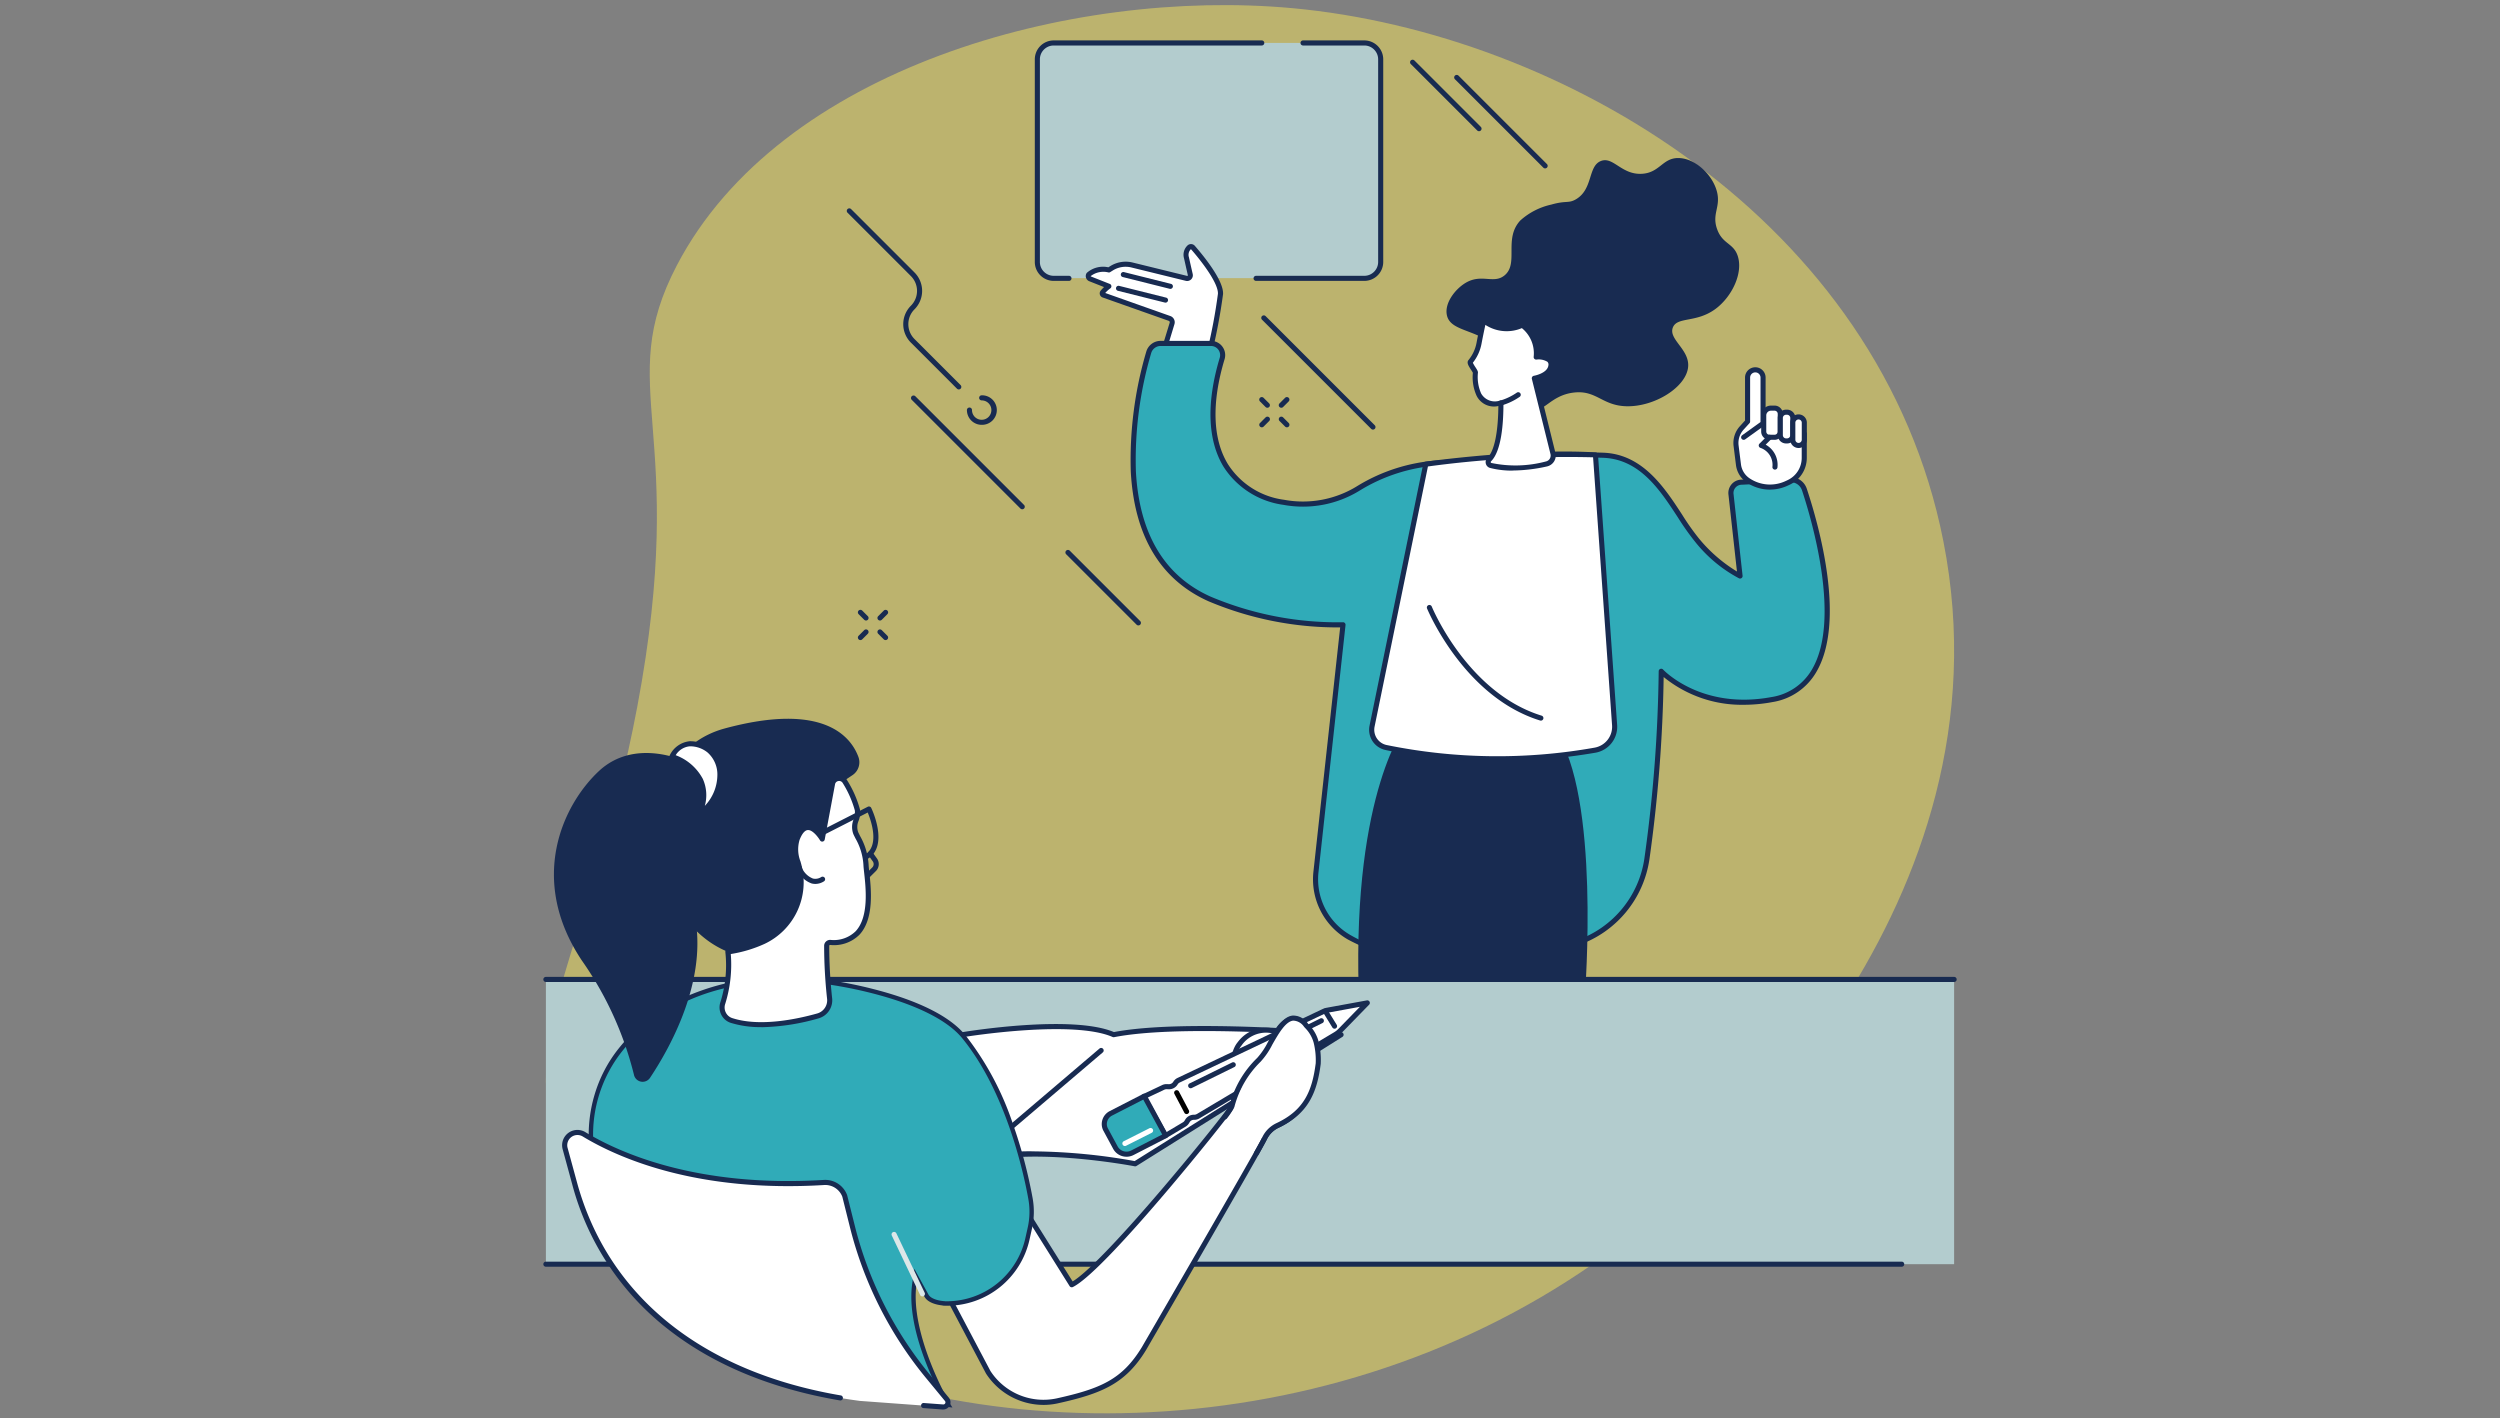 <svg xmlns="http://www.w3.org/2000/svg" xmlns:xlink="http://www.w3.org/1999/xlink" width="282" height="160" viewBox="0 0 282 160">
  <rect x="0" y="0" width="282" height="160" fill="#808080" stroke="none"/>
  <defs>
    <clipPath id="clip-path">
      <rect id="長方形_59835" data-name="長方形 59835" width="282" height="160" transform="translate(0 7056)" fill="#ccc"/>
    </clipPath>
  </defs>
  <g id="マスクグループ_166306" data-name="マスクグループ 166306" transform="translate(0 -7056)" clip-path="url(#clip-path)">
    <g id="グループ_223528" data-name="グループ 223528" transform="translate(61.289 7056.575)">
      <path id="パス_47886" data-name="パス 47886" d="M5.225,130.179c4.677,11.373,15.609,16.753,22.6,20.191,27.541,13.552,69.381,11.962,99.5-12.76,7.049-5.785,41.79-36.094,33.7-77.133C153.88,24.2,117.915,3.151,87.626.354,62.533-1.963,29.762,7.2,18.179,29.328,10.9,43.246,19.645,47.666,13.687,79.2,8.531,106.5-.5,116.267,5.225,130.179" transform="translate(-3.102 -0.005)" fill="#f9e65c" opacity="0.5"/>
      <g id="お姉さん" transform="translate(55.437 3.979)">
        <path id="パス_47887" data-name="パス 47887" d="M656.6,76.664h35.034a1.848,1.848,0,0,0,1.848-1.848V51.983a1.848,1.848,0,0,0-1.848-1.848H656.6a1.848,1.848,0,0,0-1.848,1.848V74.816a1.848,1.848,0,0,0,1.848,1.848" transform="translate(-654.462 -49.848)" fill="#b3ccce"/>
        <path id="パス_47888" data-name="パス 47888" d="M953.794,73.892H941.585a.287.287,0,1,1,0-.574h12.208a1.562,1.562,0,0,0,1.56-1.56V48.9a1.562,1.562,0,0,0-1.56-1.56h-6.912a.287.287,0,0,1,0-.574h6.912a2.136,2.136,0,0,1,2.134,2.134V71.758a2.136,2.136,0,0,1-2.134,2.134" transform="translate(-916.624 -46.761)" fill="#182b51"/>
        <path id="パス_47889" data-name="パス 47889" d="M655.228,73.892H653.51a2.136,2.136,0,0,1-2.134-2.134V48.9a2.136,2.136,0,0,1,2.134-2.134h23.466a.287.287,0,0,1,0,.574H653.51a1.562,1.562,0,0,0-1.56,1.56V71.758a1.562,1.562,0,0,0,1.56,1.56h1.718a.287.287,0,1,1,0,.574" transform="translate(-651.376 -46.761)" fill="#182b51"/>
        <path id="パス_47890" data-name="パス 47890" d="M1206.5,231.149c1.434.446,2.165-1.608,4.819-1.928,2.585-.311,3.195,1.481,5.976,1.542,3.17.07,6.729-2.163,6.94-4.434.184-1.978-2.254-3.11-1.72-4.455.492-1.239,2.647-.488,4.811-2.092,1.858-1.377,3.143-4.061,2.5-5.984-.489-1.462-1.7-1.306-2.313-2.988-.651-1.784.462-2.527-.053-4.346-.529-1.874-2.455-3.677-4.316-3.7-1.8-.018-2.1,1.656-4.113,1.777-2.307.139-3.239-1.979-4.627-1.446-1.5.575-.867,3.212-2.854,4.339-.828.469-1.062.1-2.737.577a7.715,7.715,0,0,0-3.5,1.788c-1.929,2.063-.137,4.868-1.8,6.212-1.241,1-2.6-.265-4.434.867-1.135.7-2.319,2.231-2.065,3.569.4,2.106,3.931,1.465,6.4,4.432,2.264,2.718,1.361,5.729,3.084,6.265" transform="translate(-1150.54 -189.491)" fill="#182b51"/>
        <path id="パス_47891" data-name="パス 47891" d="M1583.4,758.152a.287.287,0,0,1-.285-.259l-.415-4.216a.287.287,0,0,1,.572-.056l.415,4.216a.287.287,0,0,1-.258.314h-.029" transform="translate(-1503.436 -693.226)" fill="#182b51"/>
        <path id="パス_47892" data-name="パス 47892" d="M722.32,323.244a2.557,2.557,0,0,1,2.281-.521l.311-.194a2.976,2.976,0,0,1,2.287-.366l6.148,1.51a.356.356,0,0,0,.433-.424c-.118-.516-.293-1.29-.429-1.9a1.16,1.16,0,0,1,.316-1.184.286.286,0,0,1,.409.025c.681.78,3.193,3.765,3.114,5.242a65.481,65.481,0,0,1-1.263,6.677H730.7l1.025-3.347a.458.458,0,0,0-.285-.566l-7.461-2.639a.2.2,0,0,1-.086-.323,3.839,3.839,0,0,1,.713-.664l-2.121-.838a.337.337,0,0,1-.166-.485" transform="translate(-716.238 -296.826)" fill="#fff"/>
        <path id="パス_47893" data-name="パス 47893" d="M732.841,329.309h-5.225a.287.287,0,0,1-.274-.371l1.025-3.347a.171.171,0,0,0-.106-.211l-7.461-2.639a.489.489,0,0,1-.208-.78,5.011,5.011,0,0,1,.37-.391l-1.666-.659a.624.624,0,0,1-.307-.9.292.292,0,0,1,.049-.062,2.772,2.772,0,0,1,2.412-.609l.225-.141a3.283,3.283,0,0,1,2.507-.4l6.148,1.51a.067.067,0,0,0,.066-.018.066.066,0,0,0,.019-.064c-.118-.516-.293-1.291-.429-1.9a1.445,1.445,0,0,1,.4-1.458.573.573,0,0,1,.818.048c.985,1.129,3.266,3.919,3.184,5.446a64.345,64.345,0,0,1-1.27,6.728.287.287,0,0,1-.279.221M728,328.735h4.609a60.426,60.426,0,0,0,1.2-6.406c.058-1.076-1.534-3.308-3.044-5.038a.885.885,0,0,0-.229.908c.136.611.311,1.385.429,1.9a.643.643,0,0,1-.781.767l-6.148-1.51a2.705,2.705,0,0,0-2.066.331l-.311.194a.284.284,0,0,1-.187.042,2.323,2.323,0,0,0-2.006.405.048.048,0,0,0,0,.019.048.048,0,0,0,.029.03l2.121.839a.287.287,0,0,1,.055.5,3.315,3.315,0,0,0-.574.52l7.343,2.6a.743.743,0,0,1,.464.92Z" transform="translate(-713.153 -293.742)" fill="#182b51"/>
        <path id="パス_47894" data-name="パス 47894" d="M764.6,373.94a.29.29,0,0,1-.07-.009l-5.3-1.327a.287.287,0,0,1,.139-.557l5.3,1.327a.287.287,0,0,1-.07.565" transform="translate(-749.855 -344.355)" fill="#182b51"/>
        <path id="パス_47895" data-name="パス 47895" d="M770.947,355.695a.289.289,0,0,1-.07-.009l-5.3-1.327a.287.287,0,0,1,.139-.557l5.3,1.327a.287.287,0,0,1-.069.566" transform="translate(-755.658 -327.663)" fill="#182b51"/>
        <path id="パス_47896" data-name="パス 47896" d="M855.525,463.808c-1.484.089-3.972.212-5.485.285a1.216,1.216,0,0,0-1.15,1.349l1.022,9.233a15.608,15.608,0,0,1-4.891-4.1c-2.557-3.046-4.86-9.305-10.522-9.527-3.6-.141-12.642.436-18.741.874a19.542,19.542,0,0,0-8.846,2.831,11.833,11.833,0,0,1-8.479,1.6c-6.7-1.219-9.727-6.954-6.937-16.217a1.321,1.321,0,0,0-1.262-1.7h-5.683a1.389,1.389,0,0,0-1.333,1c-1.3,4.416-5.621,22.211,6.835,27.814a36.811,36.811,0,0,0,15.078,2.926l-3.052,27.883a7.541,7.541,0,0,0,3.739,7.365c2.729,1.565,7,3,13.342,2.792a41.625,41.625,0,0,0,12.457-2.182,11.857,11.857,0,0,0,7.794-9.478,163.734,163.734,0,0,0,1.612-21.131s4.306,4.716,12.5,3.189c10.118-1.886,5.22-18.954,3.653-23.689a1.631,1.631,0,0,0-1.648-1.116" transform="translate(-770.364 -414.252)" fill="#30abb8"/>
        <path id="パス_47897" data-name="パス 47897" d="M814.831,515.437a24.362,24.362,0,0,1-12.241-2.851,7.826,7.826,0,0,1-3.882-7.645l3.016-27.556a37.476,37.476,0,0,1-14.874-2.959c-5.4-2.43-8.344-7.341-8.743-14.6a43.055,43.055,0,0,1,1.75-13.559,1.686,1.686,0,0,1,1.609-1.205h5.683a1.607,1.607,0,0,1,1.537,2.074c-1.481,4.918-1.348,9.014.385,11.845a8.87,8.87,0,0,0,6.329,4.007,11.622,11.622,0,0,0,8.277-1.563,19.91,19.91,0,0,1,8.976-2.873c6.615-.475,15.24-1.011,18.773-.874,4.432.173,6.9,3.955,8.877,6.994a28.167,28.167,0,0,0,1.854,2.635,16.911,16.911,0,0,0,4.326,3.771l-.962-8.693a1.51,1.51,0,0,1,.351-1.142,1.488,1.488,0,0,1,1.071-.525c1.717-.083,4.061-.2,5.482-.285a1.917,1.917,0,0,1,1.937,1.312c1.434,4.333,4.408,15.024,1.065,20.685a6.954,6.954,0,0,1-4.938,3.377,17.525,17.525,0,0,1-3.217.306,13.967,13.967,0,0,1-9.057-3.13,163.859,163.859,0,0,1-1.6,20.525,12.111,12.111,0,0,1-7.983,9.707,42.092,42.092,0,0,1-12.542,2.2q-.634.021-1.254.021M802.045,476.8a.287.287,0,0,1,.285.318L799.279,505a7.252,7.252,0,0,0,3.6,7.084c3.491,2,7.927,2.928,13.19,2.754a41.526,41.526,0,0,0,12.371-2.166,11.538,11.538,0,0,0,7.605-9.248,163.831,163.831,0,0,0,1.609-21.094.287.287,0,0,1,.5-.19c.042.046,4.3,4.578,12.234,3.1a6.4,6.4,0,0,0,4.549-3.1c3.314-5.611-.016-16.889-1.116-20.212a1.341,1.341,0,0,0-1.358-.92c-1.424.086-3.771.2-5.489.285a.929.929,0,0,0-.878,1.031l1.022,9.233a.287.287,0,0,1-.4.293,15.767,15.767,0,0,1-4.993-4.172,28.569,28.569,0,0,1-1.9-2.691c-2.008-3.08-4.283-6.572-8.418-6.733-3.506-.138-12.11.4-18.71.873a19.334,19.334,0,0,0-8.716,2.79,12.185,12.185,0,0,1-8.681,1.639,9.542,9.542,0,0,1-6.716-4.272c-1.82-2.975-1.974-7.232-.444-12.311a1.033,1.033,0,0,0-.987-1.334h-5.683a1.108,1.108,0,0,0-1.058.793,42.459,42.459,0,0,0-1.728,13.365c.386,7.025,3.214,11.771,8.405,14.106a36.81,36.81,0,0,0,14.945,2.9h.014" transform="translate(-767.28 -411.167)" fill="#182b51"/>
        <path id="パス_47898" data-name="パス 47898" d="M1581.339,489.961l.664-.736v-4.956a.873.873,0,1,1,1.746,0v5.336l4.647,1.012v2.724a3.046,3.046,0,0,1-1.766,2.764l-.231.107a4.443,4.443,0,0,1-4.306-.318,2.53,2.53,0,0,1-1.122-1.8l-.265-2.122a2.531,2.531,0,0,1,.632-2.009" transform="translate(-1501.598 -446.236)" fill="#fff"/>
        <path id="パス_47899" data-name="パス 47899" d="M1581.442,493.827a4.714,4.714,0,0,1-2.593-.78,2.813,2.813,0,0,1-1.249-2.005l-.265-2.122a2.815,2.815,0,0,1,.7-2.237l.59-.654v-4.846a1.16,1.16,0,1,1,2.32,0v5.1l4.421.962a.287.287,0,0,1,.226.28v2.724a3.343,3.343,0,0,1-1.933,3.024l-.231.107a4.739,4.739,0,0,1-1.992.441m-2.976-6.76a2.242,2.242,0,0,0-.561,1.781l.266,2.122a2.24,2.24,0,0,0,.994,1.6,4.133,4.133,0,0,0,4.028.3l.231-.107a2.767,2.767,0,0,0,1.6-2.5v-2.493l-4.421-.962a.287.287,0,0,1-.226-.28v-5.336a.586.586,0,1,0-1.172,0v4.956a.287.287,0,0,1-.074.192Z" transform="translate(-1498.511 -443.149)" fill="#182b51"/>
        <path id="パス_47900" data-name="パス 47900" d="M1618.153,537.48h.568a.649.649,0,0,0,.649-.649V534.84a.649.649,0,0,0-.649-.649h-.4a.822.822,0,0,0-.822.822v1.818a.649.649,0,0,0,.649.649" transform="translate(-1535.281 -492.708)" fill="#fff"/>
        <path id="パス_47901" data-name="パス 47901" d="M1615.635,534.68h-.569a.937.937,0,0,1-.936-.936v-1.818a1.11,1.11,0,0,1,1.109-1.109h.4a.937.937,0,0,1,.936.936v1.992a.937.937,0,0,1-.936.936m-.4-3.289a.536.536,0,0,0-.535.535v1.818a.362.362,0,0,0,.362.362h.569a.362.362,0,0,0,.362-.362v-1.992a.362.362,0,0,0-.362-.362Z" transform="translate(-1532.195 -489.621)" fill="#182b51"/>
        <path id="パス_47902" data-name="パス 47902" d="M1640.082,542.827h.114a.649.649,0,0,0,.649-.649v-1.941a.649.649,0,0,0-.649-.649h-.114a.649.649,0,0,0-.649.649v1.941a.649.649,0,0,0,.649.649" transform="translate(-1555.344 -497.645)" fill="#fff"/>
        <path id="パス_47903" data-name="パス 47903" d="M1637.11,540.028H1637a.937.937,0,0,1-.936-.936v-1.941a.937.937,0,0,1,.936-.936h.114a.937.937,0,0,1,.936.936v1.941a.937.937,0,0,1-.936.936m-.114-3.239a.362.362,0,0,0-.362.362v1.941a.362.362,0,0,0,.362.362h.114a.362.362,0,0,0,.362-.362v-1.941a.362.362,0,0,0-.362-.362Z" transform="translate(-1552.258 -494.559)" fill="#182b51"/>
        <path id="パス_47904" data-name="パス 47904" d="M1656.677,549.055a.649.649,0,0,0,.649-.649v-1.921a.649.649,0,1,0-1.3,0v1.921a.649.649,0,0,0,.649.649" transform="translate(-1570.526 -503.363)" fill="#fff"/>
        <path id="パス_47905" data-name="パス 47905" d="M1653.589,546.256a.937.937,0,0,1-.936-.936V543.4a.936.936,0,1,1,1.872,0v1.921a.937.937,0,0,1-.936.936m0-3.219a.362.362,0,0,0-.362.362v1.921a.362.362,0,0,0,.724,0V543.4a.362.362,0,0,0-.362-.362" transform="translate(-1567.438 -500.276)" fill="#182b51"/>
        <path id="パス_47906" data-name="パス 47906" d="M1587.857,554.689a.287.287,0,0,1-.168-.52l1.985-1.428a.287.287,0,0,1,.335.466l-1.985,1.428a.286.286,0,0,1-.168.054" transform="translate(-1507.895 -509.629)" fill="#182b51"/>
        <path id="パス_47907" data-name="パス 47907" d="M1612.722,573.4h-.013a.287.287,0,0,1-.274-.3,2.023,2.023,0,0,0-1.332-2.148.287.287,0,0,1-.126-.48l.924-.921a.287.287,0,0,1,.405.407l-.63.627a2.6,2.6,0,0,1,1.331,2.54.287.287,0,0,1-.286.274" transform="translate(-1529.233 -524.98)" fill="#182b51"/>
        <path id="パス_47908" data-name="パス 47908" d="M1105.621,983.753s1.783-22.535-3.365-29.724l-16.781-.705s-6.039,7.387-5.379,29.986Z" transform="translate(-1043.563 -876.17)" fill="#182b51"/>
        <path id="パス_47909" data-name="パス 47909" d="M1123.087,595.162l2.159,30.469a2.687,2.687,0,0,1-2.222,2.84,63.16,63.16,0,0,1-23.565-.308,2.055,2.055,0,0,1-1.568-2.414l6.058-29.538s10.924-1.544,19.138-1.049" transform="translate(-1059.852 -548.4)" fill="#fff"/>
        <path id="パス_47910" data-name="パス 47910" d="M1108.5,626.66a55.5,55.5,0,0,1-12.2-1.291,2.329,2.329,0,0,1-1.786-2.752l6.058-29.538a.287.287,0,0,1,.241-.227c.109-.015,11.047-1.543,19.2-1.051a.287.287,0,0,1,.269.266l2.159,30.469a2.965,2.965,0,0,1-2.459,3.143,68.645,68.645,0,0,1-11.474.981m-7.409-33.267-6.017,29.339a1.758,1.758,0,0,0,1.35,2.076,62.4,62.4,0,0,0,23.452.3,2.392,2.392,0,0,0,1.984-2.536l-2.141-30.217a116.757,116.757,0,0,0-18.629,1.034" transform="translate(-1056.754 -545.325)" fill="#182b51"/>
        <path id="パス_47911" data-name="パス 47911" d="M1183.9,808.1a.284.284,0,0,1-.085-.013c-8.633-2.669-12.715-12.541-12.756-12.64a.287.287,0,0,1,.532-.216c.039.1,4.023,9.72,12.393,12.307a.287.287,0,0,1-.085.561" transform="translate(-1126.814 -731.366)" fill="#182b51"/>
        <path id="パス_47912" data-name="パス 47912" d="M1228.472,422.805a4.579,4.579,0,0,0,.981-2.087c.256-1.367.534-2.578.534-2.578a4.153,4.153,0,0,0,4.344.528,3.985,3.985,0,0,1,1.574,3.6s1.788-.2,1.663.958-1.848,1.432-1.874,1.437l2.1,8.478a.973.973,0,0,1-.733,1.185,13.5,13.5,0,0,1-6.283.168.4.4,0,0,1-.17-.668c1.127-1.113,1.318-4.3,1.313-6.384a2.03,2.03,0,0,1-2.483-.934,4.865,4.865,0,0,1-.392-2.49c.007-.19-.7-.99-.574-1.21" transform="translate(-1179.345 -386.534)" fill="#fff"/>
        <path id="パス_47913" data-name="パス 47913" d="M1230.152,431.981a9.86,9.86,0,0,1-2.539-.3.671.671,0,0,1-.482-.481.683.683,0,0,1,.185-.668c.77-.76,1.2-2.826,1.227-5.837a2.186,2.186,0,0,1-2.452-1.149,5.055,5.055,0,0,1-.423-2.6,3.559,3.559,0,0,0-.2-.328c-.266-.411-.5-.765-.337-1.046a.3.3,0,0,1,.029-.043,4.3,4.3,0,0,0,.92-1.956c.254-1.357.533-2.577.536-2.589a.287.287,0,0,1,.463-.157,3.879,3.879,0,0,0,4.031.493.287.287,0,0,1,.306.029,4.272,4.272,0,0,1,1.71,3.523,2,2,0,0,1,1.358.43,1.016,1.016,0,0,1,.279.86c-.112,1.033-1.253,1.468-1.811,1.62l2.029,8.194a1.26,1.26,0,0,1-.951,1.534,18.254,18.254,0,0,1-3.879.461m-1.321-7.913a.287.287,0,0,1,.287.286c.005,2.371-.233,5.439-1.4,6.59a.114.114,0,0,0-.033.113.1.1,0,0,0,.075.073,13.259,13.259,0,0,0,6.147-.171.676.676,0,0,0,.432-.306.684.684,0,0,0,.084-.529l-2.1-8.478a.287.287,0,0,1,.234-.353c.014,0,1.534-.275,1.633-1.184a.437.437,0,0,0-.113-.392,1.869,1.869,0,0,0-1.233-.25.287.287,0,0,1-.314-.332,3.658,3.658,0,0,0-1.335-3.217,4.4,4.4,0,0,1-4.117-.366c-.1.472-.274,1.275-.435,2.134a4.877,4.877,0,0,1-.978,2.138,3.744,3.744,0,0,0,.284.489c.2.31.3.466.292.628a4.593,4.593,0,0,0,.362,2.351,1.775,1.775,0,0,0,2.163.782.284.284,0,0,1,.063-.007m-3.157-3.1h0Z" transform="translate(-1176.254 -383.45)" fill="#182b51"/>
        <path id="パス_47914" data-name="パス 47914" d="M1266.063,514.589a.287.287,0,0,1-.052-.569,6.581,6.581,0,0,0,1.842-.886.287.287,0,1,1,.324.474,7.026,7.026,0,0,1-2.061.976.279.279,0,0,1-.053,0" transform="translate(-1213.486 -473.397)" fill="#182b51"/>
      </g>
      <g id="飾り" transform="translate(34.22 6.16)">
        <path id="パス_47915" data-name="パス 47915" d="M499.819,530.29a.286.286,0,0,1-.2-.084l-12.26-12.26a.287.287,0,1,1,.406-.406l12.26,12.26a.287.287,0,0,1-.2.49" transform="translate(-480.023 -479.578)" fill="#182b51"/>
        <path id="パス_47916" data-name="パス 47916" d="M700.163,730.634a.286.286,0,0,1-.2-.084l-7.944-7.943a.287.287,0,0,1,.406-.406l7.944,7.943a.287.287,0,0,1-.2.49" transform="translate(-667.265 -666.821)" fill="#182b51"/>
        <path id="パス_47917" data-name="パス 47917" d="M414.725,289.776a.286.286,0,0,1-.2-.084l-5.2-5.2a2.941,2.941,0,0,1,0-4.159,2.367,2.367,0,0,0,0-3.347l-7.148-7.147a.287.287,0,0,1,.406-.406l7.148,7.147a2.941,2.941,0,0,1,0,4.159,2.367,2.367,0,0,0,0,3.347l5.2,5.2a.287.287,0,0,1-.2.49" transform="translate(-402.086 -252.581)" fill="#182b51"/>
        <path id="パス_47918" data-name="パス 47918" d="M964.14,424.147a.286.286,0,0,1-.2-.084L951.625,411.75a.287.287,0,0,1,.406-.406l12.312,12.312a.287.287,0,0,1-.2.49" transform="translate(-904.779 -382.421)" fill="#182b51"/>
        <path id="パス_47919" data-name="パス 47919" d="M1217.444,103.081a.286.286,0,0,1-.2-.084l-9.974-9.973a.287.287,0,1,1,.406-.406l9.973,9.973a.287.287,0,0,1-.2.49" transform="translate(-1138.664 -90.819)" fill="#182b51"/>
        <path id="パス_47920" data-name="パス 47920" d="M563.062,520.541a1.668,1.668,0,0,1-1.667-1.665.287.287,0,0,1,.574,0,1.093,1.093,0,1,0,1.093-1.091.287.287,0,0,1,0-.574,1.665,1.665,0,1,1,0,3.329" transform="translate(-547.836 -479.355)" fill="#182b51"/>
        <path id="パス_47921" data-name="パス 47921" d="M975,520.745a.287.287,0,0,1-.2-.49l.63-.631a.287.287,0,1,1,.406.406l-.63.631a.286.286,0,0,1-.2.084" transform="translate(-925.981 -481.485)" fill="#182b51"/>
        <path id="パス_47922" data-name="パス 47922" d="M949.1,546.683a.287.287,0,0,1-.2-.49l.63-.631a.287.287,0,1,1,.406.406l-.63.631a.286.286,0,0,1-.2.084" transform="translate(-902.279 -505.215)" fill="#182b51"/>
        <path id="パス_47923" data-name="パス 47923" d="M975.632,546.683a.286.286,0,0,1-.2-.084l-.63-.631a.287.287,0,1,1,.406-.406l.63.631a.287.287,0,0,1-.2.49" transform="translate(-925.981 -505.215)" fill="#182b51"/>
        <path id="パス_47924" data-name="パス 47924" d="M949.725,520.745a.286.286,0,0,1-.2-.084l-.63-.631a.287.287,0,1,1,.406-.406l.63.631a.287.287,0,0,1-.2.49" transform="translate(-902.278 -481.485)" fill="#182b51"/>
        <path id="パス_47925" data-name="パス 47925" d="M1156.493,80.457a.286.286,0,0,1-.2-.084l-7.491-7.491a.287.287,0,0,1,.406-.406l7.491,7.491a.287.287,0,0,1-.2.49" transform="translate(-1085.172 -72.391)" fill="#182b51"/>
        <path id="パス_47926" data-name="パス 47926" d="M443.065,802.734a.287.287,0,0,1-.2-.49l.63-.631a.287.287,0,1,1,.406.406l-.63.631a.286.286,0,0,1-.2.084" transform="translate(-439.314 -739.474)" fill="#182b51"/>
        <path id="パス_47927" data-name="パス 47927" d="M417.159,828.672a.287.287,0,0,1-.2-.49l.63-.631a.287.287,0,1,1,.406.406l-.63.631a.286.286,0,0,1-.2.084" transform="translate(-415.614 -763.205)" fill="#182b51"/>
        <path id="パス_47928" data-name="パス 47928" d="M443.694,828.67a.286.286,0,0,1-.2-.084l-.63-.631a.287.287,0,1,1,.406-.406l.63.631a.287.287,0,0,1-.2.49" transform="translate(-439.314 -763.203)" fill="#182b51"/>
        <path id="パス_47929" data-name="パス 47929" d="M417.789,802.732a.286.286,0,0,1-.2-.084l-.63-.631a.287.287,0,1,1,.406-.406l.63.631a.287.287,0,0,1-.2.49" transform="translate(-415.614 -739.473)" fill="#182b51"/>
      </g>
      <g id="机" transform="translate(0 109.619)">
        <rect id="長方形_59924" data-name="長方形 59924" width="158.849" height="32.119" transform="translate(0.287 0.287)" fill="#b3ccce"/>
        <path id="パス_47930" data-name="パス 47930" d="M159.136,1288.61H.287a.287.287,0,1,1,0-.574H159.136a.287.287,0,1,1,0,.574" transform="translate(0 -1288.036)" fill="#182b51"/>
        <path id="パス_47931" data-name="パス 47931" d="M153.222,1666.014H.287a.287.287,0,1,1,0-.574H153.222a.287.287,0,1,1,0,.574" transform="translate(0 -1633.32)" fill="#182b51"/>
      </g>
      <g id="眼鏡" transform="translate(1.195 80.503)">
        <path id="パス_47932" data-name="パス 47932" d="M325.338,1369.417s-12.736-2.475-18.887,0c-6.616-3.225-23.821,0-23.821,0l23.222-14.561s12.363-2.052,17.054,0c8.029-1.573,25.654,0,25.654,0Z" transform="translate(-259.772 -1319.218)" fill="#fff"/>
        <path id="パス_47933" data-name="パス 47933" d="M279.545,1366.564a.287.287,0,0,1-.152-.53l23.222-14.561a.286.286,0,0,1,.106-.04c.505-.084,12.362-2.02,17.133-.016,8.017-1.535,25.471,0,25.647.013a.287.287,0,0,1,.127.529L322.4,1366.52a.29.29,0,0,1-.207.039c-.126-.025-12.724-2.431-18.725-.016a.288.288,0,0,1-.233-.008c-6.456-3.148-23.471-.008-23.642.024a.28.28,0,0,1-.053,0m31.481-1.682a66.891,66.891,0,0,1,11.17,1.092l22.4-14.043c-3.628-.287-17.826-1.283-24.715.067a.282.282,0,0,1-.17-.019c-4.4-1.926-15.926-.135-16.835.011l-21.939,13.757c4.277-.7,16.814-2.421,22.445.218a22.22,22.22,0,0,1,7.649-1.082" transform="translate(-256.686 -1316.078)" fill="#182b51"/>
        <path id="パス_47934" data-name="パス 47934" d="M586.772,1393.63a.287.287,0,0,1-.186-.506L599.3,1382.3a.287.287,0,1,1,.372.437l-12.712,10.824a.285.285,0,0,1-.186.069" transform="translate(-537.766 -1345.099)" fill="#182b51"/>
        <path id="パス_47935" data-name="パス 47935" d="M527.837,1353.3a1.551,1.551,0,0,0,.185-.856c-.114-1.535-.469-4.8.671-6.187a3.656,3.656,0,0,1,4.188-1.345s1.227-2.192,2.642-1.27a4.383,4.383,0,0,1,1.827,4.393c-.387,3.005-1.028,5.863-4.353,7.421a3.069,3.069,0,0,0-1.476,1.45c-.746,1.56-13.621,23.733-13.621,23.733-2.221,3.64-4.7,4.766-9.783,5.888a7.4,7.4,0,0,1-7.776-3.228l-8.3-15.708,8.063-9.587,9.661,15.426c3.674-1.809,17.918-19.654,18.077-20.13" transform="translate(-451.355 -1309.589)" fill="#fff"/>
        <path id="パス_47936" data-name="パス 47936" d="M503.481,1383.895a7.745,7.745,0,0,1-6.468-3.527l-.013-.022-8.3-15.708a.288.288,0,0,1,.034-.319l8.063-9.587a.284.284,0,0,1,.24-.1.288.288,0,0,1,.223.134l9.517,15.2c3.779-2.274,17.171-18.862,17.712-19.859a.321.321,0,0,1,.019-.038,1.283,1.283,0,0,0,.144-.686l-.028-.357c-.137-1.742-.367-4.657.763-6.033a4.006,4.006,0,0,1,4.285-1.505,3.268,3.268,0,0,1,1.683-1.4,1.53,1.53,0,0,1,1.241.227,4.647,4.647,0,0,1,1.955,4.67c-.383,2.977-1.048,6.019-4.516,7.644a2.8,2.8,0,0,0-1.339,1.314c-.743,1.552-13.105,22.847-13.631,23.753-2.306,3.78-4.939,4.913-9.969,6.024a7.468,7.468,0,0,1-1.611.176m-5.98-3.829a7.131,7.131,0,0,0,7.467,3.093c4.961-1.1,7.392-2.138,9.6-5.757.125-.216,12.874-22.176,13.607-23.708a3.371,3.371,0,0,1,1.613-1.585c3.208-1.5,3.812-4.262,4.19-7.2a4.082,4.082,0,0,0-1.7-4.115.965.965,0,0,0-.79-.151,2.938,2.938,0,0,0-1.445,1.321.287.287,0,0,1-.364.124,3.355,3.355,0,0,0-3.853,1.263c-.984,1.2-.756,4.077-.634,5.624l.028.359a1.845,1.845,0,0,1-.226,1.027h0c-.389.673-4.265,5.513-7.745,9.6-3.67,4.313-8.463,9.658-10.448,10.636a.287.287,0,0,1-.37-.105l-9.452-15.092-7.685,9.137Zm26.982-29.96-.006.016.006-.016" transform="translate(-448.268 -1306.499)" fill="#182b51"/>
        <path id="パス_47937" data-name="パス 47937" d="M798.132,1337.458l-2.452-4.4,2.2-1.042a.855.855,0,0,1,.39-.082l.244.006a.844.844,0,0,0,.749-.408.831.831,0,0,1,.359-.325l16.336-7.76a1.7,1.7,0,0,1,.425-.137l4.517-.827-3.047,3.128a2.731,2.731,0,0,1-.56.441l-15.477,9.214a.856.856,0,0,1-.439.12h-.039a.844.844,0,0,0-.724.4l-.076.126a.827.827,0,0,1-.285.282Z" transform="translate(-729.157 -1290.435)" fill="#fff"/>
        <path id="パス_47938" data-name="パス 47938" d="M795.046,1334.656a.276.276,0,0,1-.074-.01.286.286,0,0,1-.176-.137l-2.452-4.4a.287.287,0,0,1,.128-.4l2.2-1.042a1.112,1.112,0,0,1,.52-.11l.244.007a.575.575,0,0,0,.494-.267,1.117,1.117,0,0,1,.482-.438l16.337-7.76a1.988,1.988,0,0,1,.5-.16l4.517-.827a.287.287,0,0,1,.257.483l-3.047,3.128a3.022,3.022,0,0,1-.618.487l-15.477,9.214a1.145,1.145,0,0,1-.585.16h-.042a.557.557,0,0,0-.476.264l-.076.126a1.116,1.116,0,0,1-.384.38l-2.12,1.262a.287.287,0,0,1-.147.04m-2.052-4.559,2.159,3.874,1.867-1.111a.541.541,0,0,0,.186-.184l.076-.126a1.135,1.135,0,0,1,.968-.541h.042a.567.567,0,0,0,.29-.08l15.477-9.214a2.448,2.448,0,0,0,.5-.395l2.419-2.483-3.632.665a1.418,1.418,0,0,0-.353.114l-16.337,7.76a.541.541,0,0,0-.235.213,1.122,1.122,0,0,1-1,.548l-.244-.006a.617.617,0,0,0-.259.055Z" transform="translate(-726.07 -1287.346)" fill="#182b51"/>
        <path id="パス_47939" data-name="パス 47939" d="M1034.337,1332.221a.287.287,0,0,1-.245-.137l-1.046-1.7a.287.287,0,0,1,.489-.3l1.046,1.7a.287.287,0,0,1-.244.437" transform="translate(-946.283 -1297.261)" fill="#182b51"/>
        <path id="パス_47940" data-name="パス 47940" d="M744.222,1448.052l3.758-1.932,2.412,4.452-3.758,1.932a1.425,1.425,0,0,1-1.9-.567l-1.1-2.036a1.352,1.352,0,0,1,.592-1.849" transform="translate(-681.389 -1403.55)" fill="#30abb8"/>
        <path id="パス_47941" data-name="パス 47941" d="M742.887,1449.863a1.7,1.7,0,0,1-1.5-.876l-1.1-2.036a1.609,1.609,0,0,1-.124-1.25,1.66,1.66,0,0,1,.837-.99l3.759-1.932a.287.287,0,0,1,.384.119l2.412,4.452a.287.287,0,0,1-.121.392l-3.759,1.932a1.721,1.721,0,0,1-.788.191m1.885-6.446-3.509,1.8a1.09,1.09,0,0,0-.551.65,1.037,1.037,0,0,0,.08.807l1.1,2.036a1.138,1.138,0,0,0,1.518.449l3.5-1.8Zm-3.64,1.548h0Z" transform="translate(-678.298 -1400.463)" fill="#182b51"/>
        <path id="パス_47942" data-name="パス 47942" d="M837.463,1440.881a.287.287,0,0,1-.254-.153l-1.119-2.12a.287.287,0,1,1,.508-.268l1.119,2.12a.287.287,0,0,1-.254.421" transform="translate(-766.098 -1396.292)"/>
        <path id="パス_47943" data-name="パス 47943" d="M854.913,1404.05a.287.287,0,0,1-.127-.545l4.8-2.363a.287.287,0,0,1,.254.515l-4.8,2.363a.287.287,0,0,1-.127.03" transform="translate(-783.086 -1362.373)" fill="#182b51"/>
        <path id="パス_47944" data-name="パス 47944" d="M1006.151,1344.292a.287.287,0,0,1-.128-.544l1.866-.928a.287.287,0,0,1,.256.514l-1.866.928a.283.283,0,0,1-.128.03" transform="translate(-921.452 -1309.013)" fill="#182b51"/>
        <path id="パス_47945" data-name="パス 47945" d="M767.717,1490.356a.287.287,0,0,1-.13-.543l2.887-1.458a.287.287,0,1,1,.259.512l-2.887,1.458a.285.285,0,0,1-.129.031" transform="translate(-703.311 -1442.162)" fill="#fff"/>
        <path id="パス_47946" data-name="パス 47946" d="M912.693,1352.356a29.306,29.306,0,0,1,3.033-5.232c1.173-1.43,2.874-6.745,5.31-3.931a4.294,4.294,0,0,1,1.157,1.928,8.474,8.474,0,0,1,.235,2.417c-.387,3.008-1.252,5.42-4.585,6.978a3.05,3.05,0,0,0-1.466,1.444c-.177.371-3.726-3.479-3.684-3.6" transform="translate(-836.211 -1308.643)" fill="#fff"/>
        <path id="パス_47947" data-name="パス 47947" d="M903.907,1355.094a.287.287,0,0,1-.25-.428c.007-.013.732-1.3.92-1.7a3.351,3.351,0,0,1,1.6-1.58c3.147-1.471,4.025-3.675,4.422-6.754a8.215,8.215,0,0,0-.227-2.3,3.77,3.77,0,0,0-.992-1.7l-.105-.121a1.529,1.529,0,0,0-1.21-.686c-.865.084-1.661,1.478-2.364,2.707a8.26,8.26,0,0,1-1.33,1.938,11,11,0,0,0-2.943,5.081c0,.008,0,.017-.007.025a7.638,7.638,0,0,1-.825,1.27.287.287,0,1,1-.468-.332,12.821,12.821,0,0,0,.746-1.114,11.379,11.379,0,0,1,3.119-5.362,8.055,8.055,0,0,0,1.21-1.791c.772-1.35,1.647-2.88,2.807-2.993a2.043,2.043,0,0,1,1.7.881l.1.12a4.329,4.329,0,0,1,1.112,1.919,8.656,8.656,0,0,1,.243,2.531c-.409,3.182-1.374,5.624-4.748,7.2a2.775,2.775,0,0,0-1.328,1.308c-.2.412-.908,1.675-.938,1.729a.286.286,0,0,1-.25.146" transform="translate(-824.67 -1305.777)" fill="#182b51"/>
        <path id="パス_47948" data-name="パス 47948" d="M89.934,1291.744s11.393,1.51,15.177,6.12c4.792,5.839,6.858,14.516,7.529,18.265a8.442,8.442,0,0,1-.07,3.323l-.279,1.252a9.278,9.278,0,0,1-9.539,7.25h.226c-.731-.038-1.8-.28-2.107-.943l-1.2-2.184-.113.787c-.9,5.811,3.8,13.771,3.8,13.771l-13.476-1.818a34.107,34.107,0,0,1-18.8-7.949c-2.87-2.457-5.089-4.756-6.046-7.548-1.625-4.741-1.477-6.092-1.933-11.844a15.463,15.463,0,0,1,3.3-10.9c3.61-4.506,10.559-9.234,23.531-7.588" transform="translate(-58.886 -1262.006)" fill="#30abb8"/>
        <path id="パス_47948_-_アウトライン" data-name="パス 47948 - アウトライン" d="M103.836,1339.7l-13.982-1.886a35,35,0,0,1-10.08-2.556,33.624,33.624,0,0,1-8.85-5.451c-2.569-2.2-5.089-4.65-6.12-7.657a29.458,29.458,0,0,1-1.764-9.457c-.051-.717-.109-1.531-.182-2.448a15.921,15.921,0,0,1,.62-5.858,15.354,15.354,0,0,1,2.729-5.213,20.2,20.2,0,0,1,6.816-5.483,26.373,26.373,0,0,1,11.839-2.533,40.763,40.763,0,0,1,5.1.336,48.468,48.468,0,0,1,6.207,1.339c4.457,1.28,7.53,2.919,9.132,4.871a33.353,33.353,0,0,1,5.352,9.991,54.4,54.4,0,0,1,2.23,8.389,8.651,8.651,0,0,1-.072,3.421l-.279,1.252a9.529,9.529,0,0,1-9.3,7.458h0c-.165,0-.333,0-.5-.013v-.017c-.581-.058-1.716-.273-2.091-1.062l-.833-1.519-.006.045c-.457,2.949.589,6.488,1.546,8.938a36.228,36.228,0,0,0,2.218,4.67Zm-18.973-48.043c-9.912,0-15.4,4.257-18.265,7.829a15.146,15.146,0,0,0-3.241,10.719c.073.919.131,1.734.182,2.452a29.077,29.077,0,0,0,1.738,9.33c.992,2.894,3.457,5.286,5.972,7.439a33.684,33.684,0,0,0,18.659,7.89h.008l12.979,1.751a38.255,38.255,0,0,1-2-4.3c-1.425-3.646-1.955-6.74-1.575-9.193l.218-1.527,1.565,2.856c.247.53,1.175.762,1.893.8v.008c.083,0,.165,0,.247,0h0a9.086,9.086,0,0,0,8.808-7.067l.279-1.252a8.153,8.153,0,0,0,.067-3.224c-.486-2.713-2.46-12.038-7.476-18.151-1.515-1.846-4.587-3.474-8.883-4.708a47.9,47.9,0,0,0-6.133-1.324A40.255,40.255,0,0,0,84.863,1291.659Z" transform="translate(-58.886 -1262.006)" fill="#182b51"/>
        <path id="パス_47949" data-name="パス 47949" d="M465.009,1633.349a.287.287,0,0,1-.259-.164l-3.191-6.7a.287.287,0,1,1,.518-.247l3.191,6.7a.287.287,0,0,1-.259.41" transform="translate(-423.446 -1568.189)" fill="#dce7e8"/>
        <path id="パス_47950" data-name="パス 47950" d="M170.916,952.836l.837-.558a1.745,1.745,0,0,0,.674-2.054c-.84-2.271-3.9-6.228-15.052-3.223-11.366,3.065-9.357,21.3.326,25.2s12.971-16.138,12.971-16.138Z" transform="translate(-138.081 -945.917)" fill="#182b51"/>
        <path id="パス_47951" data-name="パス 47951" d="M249.377,1025.468a.759.759,0,0,1,1.406-.234,12.287,12.287,0,0,1,1.392,3.166c.183.853-.609,1.705-.183,2.619a8.3,8.3,0,0,1,1.157,3.593c.059,1.607,1.689,8.97-4.032,8.737a.39.39,0,0,0-.41.393,56.076,56.076,0,0,0,.323,5.872,1.827,1.827,0,0,1-1.316,2.024c-2.29.647-6.554,1.557-9.745.52a1.549,1.549,0,0,1-.969-2,14.15,14.15,0,0,0,.559-5.742,14.1,14.1,0,0,0,4.038-1.164,7.387,7.387,0,0,0,3.976-8.636,4.519,4.519,0,0,1-.177-2.942c1.13-2.91,2.82.015,2.82.015Z" transform="translate(-217.94 -1018.131)" fill="#fff"/>
        <path id="パス_47952" data-name="パス 47952" d="M238.238,1049.823a11.267,11.267,0,0,1-3.454-.483,1.808,1.808,0,0,1-1.072-.932,1.831,1.831,0,0,1-.079-1.437,13.85,13.85,0,0,0,.548-5.589.287.287,0,0,1,.253-.341,13.947,13.947,0,0,0,3.947-1.14,7.109,7.109,0,0,0,3.818-8.3c-.026-.1-.055-.2-.086-.313a4.246,4.246,0,0,1-.08-2.8c.361-.931.837-1.425,1.414-1.469a1.979,1.979,0,0,1,1.516.868l1.036-5.552a1.046,1.046,0,0,1,1.938-.323,12.2,12.2,0,0,1,1.423,3.247,2.568,2.568,0,0,1-.144,1.273,1.752,1.752,0,0,0-.06,1.284c.07.15.146.3.226.462a7.431,7.431,0,0,1,.958,3.242c.007.191.04.488.078.831.2,1.83.577,5.238-1.111,7.047a4.065,4.065,0,0,1-3.3,1.157.1.1,0,0,0-.081.03.1.1,0,0,0-.03.072,55.4,55.4,0,0,0,.32,5.834,2.119,2.119,0,0,1-1.522,2.343,24.924,24.924,0,0,1-6.458,1m-3.443-8.251a14.88,14.88,0,0,1-.621,5.593,1.262,1.262,0,0,0,.054.99,1.237,1.237,0,0,0,.734.639c3.125,1.016,7.342.108,9.578-.523a1.544,1.544,0,0,0,1.11-1.706,55.859,55.859,0,0,1-.326-5.911.666.666,0,0,1,.2-.49.68.68,0,0,1,.5-.193,3.522,3.522,0,0,0,2.854-.975c1.508-1.616,1.152-4.853.96-6.592-.041-.369-.073-.66-.081-.873a6.848,6.848,0,0,0-.9-3.006c-.082-.163-.161-.321-.233-.476a2.274,2.274,0,0,1,.028-1.687,2.118,2.118,0,0,0,.134-.993,11.672,11.672,0,0,0-1.361-3.084.464.464,0,0,0-.49-.233.458.458,0,0,0-.384.378l-1.161,6.22a.287.287,0,0,1-.531.091c-.183-.314-.829-1.2-1.382-1.159-.42.033-.733.619-.922,1.1a3.72,3.72,0,0,0,.1,2.44c.032.114.063.223.09.326a7.683,7.683,0,0,1-4.134,8.97,14.733,14.733,0,0,1-3.826,1.15m11.486-19.194h0Z" transform="translate(-214.843 -1015.041)" fill="#182b51"/>
        <path id="パス_47953" data-name="パス 47953" d="M28.746,992.21s-5.593-2.669-9.661,1.144-8.008,12.2-1.907,21.355a38.6,38.6,0,0,1,5.876,12.883,1,1,0,0,0,1.815.345c2.456-3.686,6.935-11.816,4.766-19.456-2.924-10.3-.89-16.271-.89-16.271" transform="translate(-14.028 -987.44)" fill="#182b51"/>
        <path id="パス_47954" data-name="パス 47954" d="M370.489,1068.133a.287.287,0,0,1-.148-.533c1.694-1.016.686-3.864.318-4.755l-5.1,2.6a.287.287,0,0,1-.261-.511l5.367-2.74a.287.287,0,0,1,.389.131c.084.175,2.035,4.292-.422,5.766a.285.285,0,0,1-.147.041" transform="translate(-335.263 -1052.271)" fill="#182b51"/>
        <path id="パス_47955" data-name="パス 47955" d="M426.587,1124.386a.287.287,0,0,1-.2-.491l.732-.726a.531.531,0,0,0,.058-.69l-.5-.7a.287.287,0,0,1,.467-.334l.5.7a1.1,1.1,0,0,1-.12,1.432l-.732.726a.286.286,0,0,1-.2.083" transform="translate(-391.213 -1106.395)" fill="#182b51"/>
        <path id="パス_47956" data-name="パス 47956" d="M337.72,1141.953a1.658,1.658,0,0,1-.4-.049,2.767,2.767,0,0,1-1.684-1.665.287.287,0,0,1,.517-.249,2.248,2.248,0,0,0,1.305,1.357,1.217,1.217,0,0,0,.921-.164.287.287,0,0,1,.34.462,1.81,1.81,0,0,1-1,.308" transform="translate(-308.237 -1123.324)" fill="#182b51"/>
        <path id="パス_47957" data-name="パス 47957" d="M170.45,980.526s5.2,1.565,3.07,6.549a5.893,5.893,0,0,0,2.34-4.437,3.344,3.344,0,0,0-3.4-3.556,2.565,2.565,0,0,0-2.006,1.444" transform="translate(-157.138 -976.259)" fill="#fff"/>
        <path id="パス_47958" data-name="パス 47958" d="M170.434,984.278a.287.287,0,0,1-.264-.4,4.4,4.4,0,0,0,.155-3.676,5.423,5.423,0,0,0-3.043-2.486.287.287,0,0,1-.177-.4,2.829,2.829,0,0,1,2.259-1.608,3.681,3.681,0,0,1,2.369.817,3.824,3.824,0,0,1,1.328,3.019,6.125,6.125,0,0,1-2.459,4.676.286.286,0,0,1-.168.054m-2.647-6.989a5.735,5.735,0,0,1,3.058,2.67,4.478,4.478,0,0,1,.227,3.041,5.086,5.086,0,0,0,1.415-3.44,3.311,3.311,0,0,0-1.118-2.588,3.121,3.121,0,0,0-1.992-.687,2.074,2.074,0,0,0-1.589,1" transform="translate(-154.052 -973.175)" fill="#182b51"/>
        <path id="パス_47959" data-name="パス 47959" d="M30.439,1494.4c4.289,2.592,13.012,6.288,27.05,5.431a2.355,2.355,0,0,1,2.351,1.517l.876,3.505a42.692,42.692,0,0,0,8.476,16.806l2.1,2.544a.577.577,0,0,1-.487.942l-9.256-.68c-15.888-2.1-28.231-10.071-32.19-24.587L28.3,1496a1.439,1.439,0,0,1,2.139-1.606" transform="translate(-27.037 -1447.521)" fill="#fff"/>
        <path id="パス_47960" data-name="パス 47960" d="M67.877,1522.334l-.063,0-2.186-.161a.287.287,0,0,1-.265-.307.282.282,0,0,1,.307-.266l2.187.161a.238.238,0,0,0,.2-.389l-2.174-2.637a43.243,43.243,0,0,1-8.533-16.919l-.872-3.488a2.059,2.059,0,0,0-2.059-1.317c-14.355.876-23.213-3.052-27.216-5.472a1.152,1.152,0,0,0-1.713,1.285l1.056,3.872c3.5,12.832,14.069,21.372,29.762,24.047a.287.287,0,1,1-.1.566c-7.687-1.311-14.169-3.982-19.266-7.941a30.661,30.661,0,0,1-10.954-16.521l-1.056-3.872a1.727,1.727,0,0,1,2.564-1.928c3.946,2.385,12.687,6.257,26.884,5.39a2.632,2.632,0,0,1,2.637,1.7.275.275,0,0,1,.01.032l.876,3.5a42.667,42.667,0,0,0,8.419,16.693l2.174,2.637a.812.812,0,0,1-.623,1.329" transform="translate(-23.949 -1444.418)" fill="#182b51"/>
      </g>
    </g>
  </g>
</svg>
